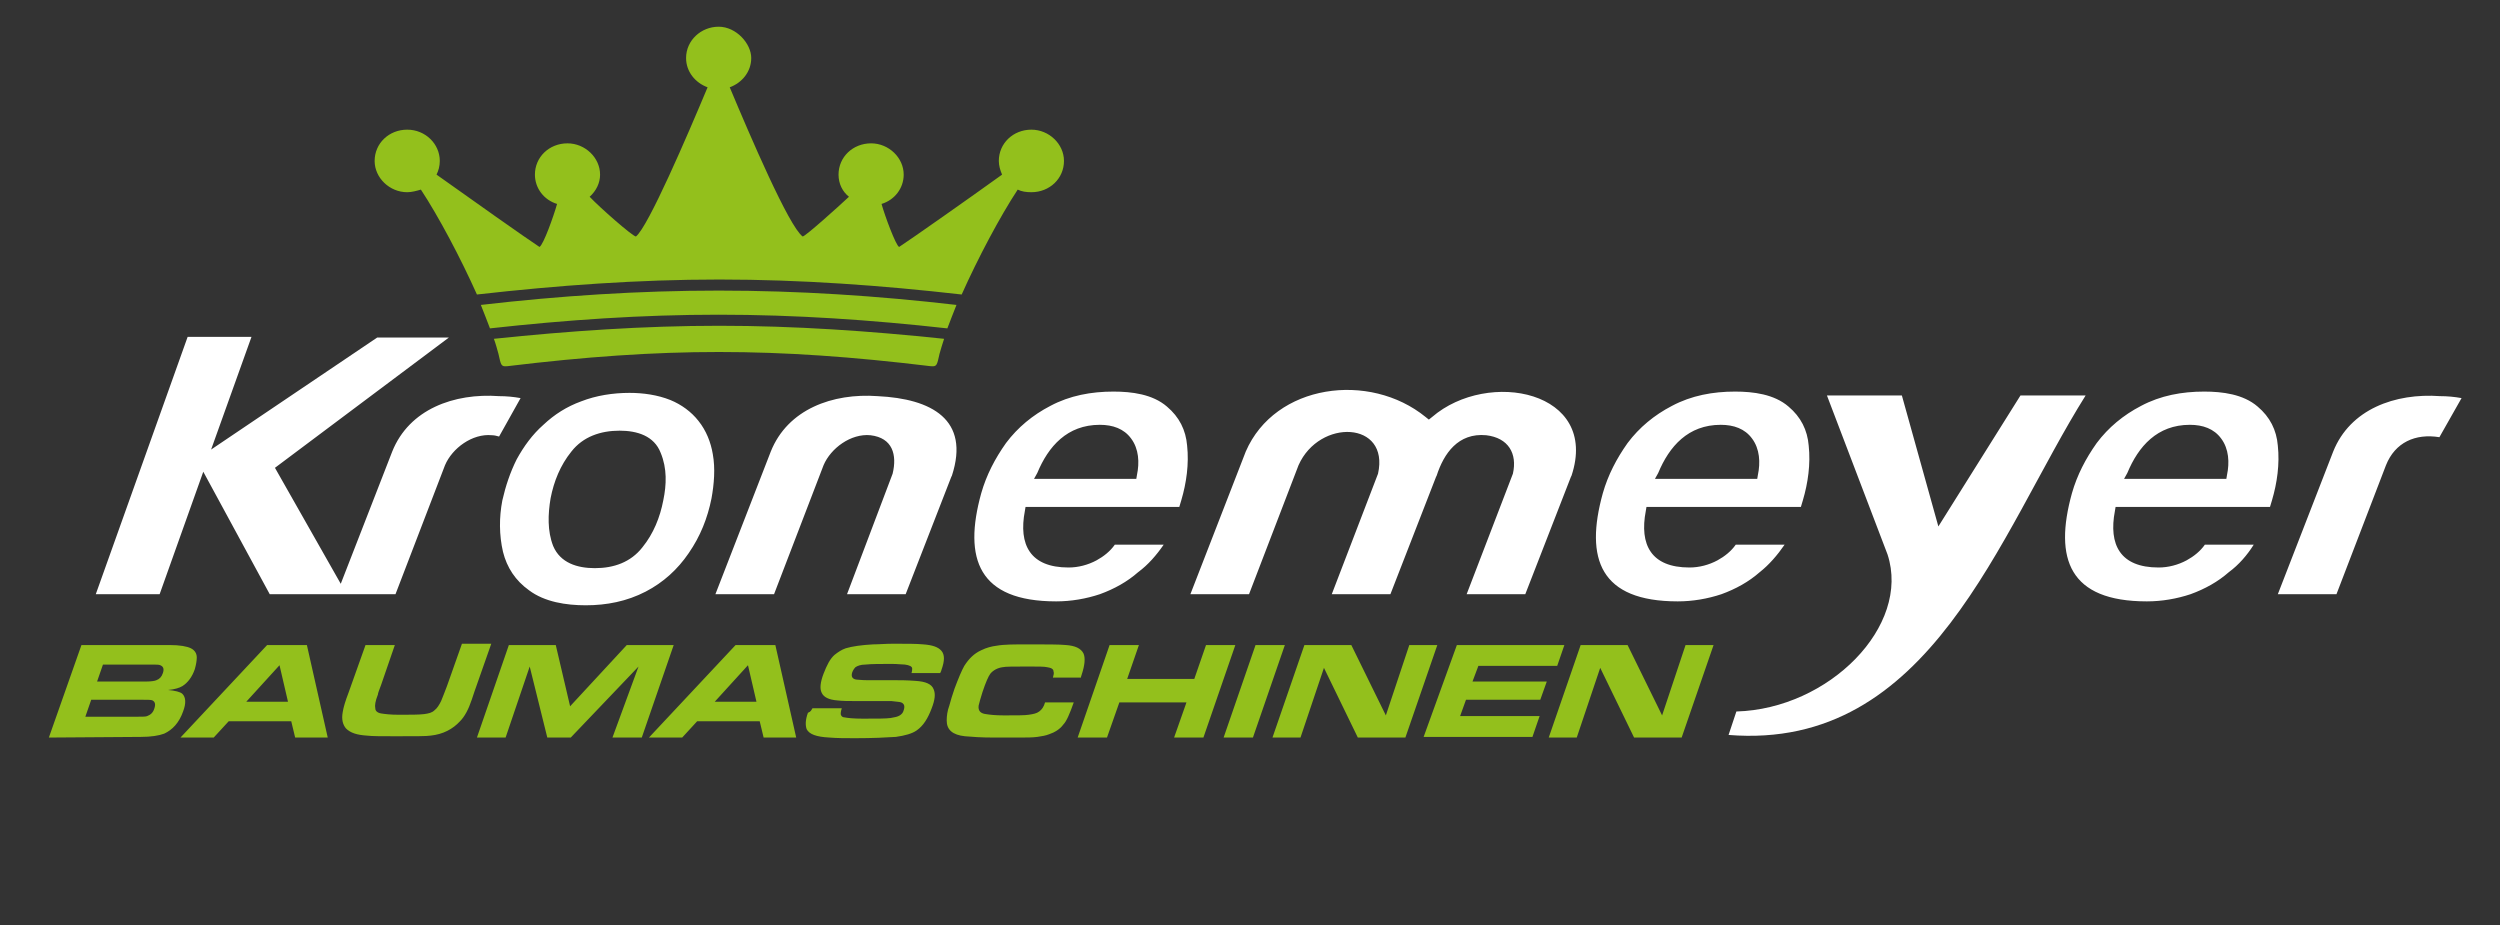 <?xml version="1.0" encoding="UTF-8"?>
<svg xmlns="http://www.w3.org/2000/svg" xmlns:xlink="http://www.w3.org/1999/xlink" version="1.1" id="Ebene_1" x="0px" y="0px" viewBox="0 0 383.7 142" style="enable-background:new 0 0 383.7 142;" xml:space="preserve">
<rect x="0" y="0" width="383.7" height="142" fill="#333333" stroke="none"/>
<style type="text/css">
	.st0{fill:#FFFFFF;}
	.st1{fill-rule:evenodd;clip-rule:evenodd;fill:#93C01C;}
	.st2{fill:#93C01C;}
</style>
<g>
	<path class="st0" d="M280.4,60.7l9.3,24.4c3.6,11-9,23.7-23.2,24.1l-1.2,3.6c31,2.5,41.5-30.9,54.8-52.1h-10l-12.6,20.1l-5.6-20.1   C291.9,60.7,280.4,60.7,280.4,60.7z M14.7,91.2h9.8l6.7-18.8l10.2,18.8h19.3l7.6-19.8c1.1-2.6,4.2-4.9,7.2-4.6   c0.4,0,0.7,0.1,1.1,0.2l3.3-5.9c-1.1-0.2-2.2-0.3-3.3-0.3c-6.9-0.5-13.8,2-16.4,8.5l-7.9,20.3L42.2,71.8l26.7-20h-11L32.4,69   l6.2-17.3h-9.8L14.7,91.2z M225.1,91.2h9l7-18l0.1-0.2c4.3-13-12.8-16.4-21.4-9l-0.5,0.4l-0.5-0.4c-8.6-7-23.1-5.1-27.6,5.3   l-8.5,21.9h9l7.6-19.8c3.2-7.2,14-6.8,12.2,1.3l0,0l-7.1,18.5h9l7-18l0.1-0.2c1.1-3.4,3.3-6.6,7.6-6.2c3.4,0.4,4.8,2.8,4.1,5.9l0,0   L225.1,91.2z M377.8,61.1c-1.1-0.2-2.2-0.3-3.3-0.3c-6.9-0.5-13.8,2-16.4,8.5l-8.5,21.9h9l7.6-19.8c1.4-3.5,4.5-4.9,8.2-4.3   L377.8,61.1z M130,91.2h9l7-18l0.1-0.2c2.8-8.6-3.1-11.8-11.4-12.2c-6.9-0.5-13.8,2-16.4,8.5l-8.5,21.9h9l7.6-19.8   c1.1-2.6,4.2-4.9,7.2-4.6c3.4,0.4,4.1,3,3.4,5.9l0,0L130,91.2z M101.8,76.8c-0.5,2.6-1.5,5.1-3.2,7.2c-1.8,2.3-4.4,3.2-7.3,3.2   c-2.7,0-5.3-0.8-6.4-3.4c-0.9-2.3-0.8-4.9-0.4-7.3c0.5-2.6,1.5-5.1,3.2-7.2c1.8-2.3,4.5-3.2,7.4-3.2c2.7,0,5.3,0.8,6.3,3.4   C102.4,71.9,102.3,74.4,101.8,76.8z M77.1,76.8c-0.5,2.6-0.5,5.3,0.1,7.9c0.6,2.4,1.9,4.4,4,5.9c2.4,1.8,5.7,2.3,8.7,2.3   c3.2,0,6.3-0.6,9.2-2.1c2.7-1.4,4.9-3.4,6.6-5.9c1.8-2.6,2.9-5.4,3.5-8.4c0.4-2.2,0.6-4.6,0.2-6.8c-0.3-1.8-1-3.6-2.2-5.1   c-1.1-1.4-2.6-2.5-4.3-3.2c-2-0.8-4.2-1.1-6.3-1.1c-2.5,0-5.1,0.4-7.4,1.3c-2.2,0.8-4.1,2-5.8,3.6c-1.7,1.5-3,3.3-4.1,5.3   C78.3,72.5,77.6,74.6,77.1,76.8z M326.5,72.6c1.7-4.1,4.6-7.4,9.6-7.4c2,0,3.7,0.6,4.8,2.1c1.2,1.6,1.3,3.7,0.9,5.6l-0.1,0.6H326   L326.5,72.6z M345.9,83.6h-7.5c-0.7,1-1.7,1.8-2.8,2.4c-1.3,0.7-2.8,1.1-4.3,1.1c-5.9,0-7.7-3.5-6.7-8.7l0.1-0.6h23.7l0.3-1   c0.8-2.7,1.2-5.6,0.9-8.4c-0.2-2.4-1.2-4.4-3.1-6c-2.2-1.9-5.4-2.3-8.2-2.3c-3.4,0-6.7,0.6-9.7,2.2c-2.7,1.4-5,3.3-6.8,5.7   c-1.7,2.4-3,4.9-3.8,7.7c-2.8,10.1-0.4,16.6,11.5,16.6c2.3,0,4.6-0.4,6.7-1.1c2.2-0.8,4.2-1.9,5.9-3.4   C343.6,86.7,344.9,85.2,345.9,83.6z M159.2,72.6c1.7-4.1,4.6-7.4,9.6-7.4c2,0,3.7,0.6,4.8,2.1c1.2,1.6,1.3,3.7,0.9,5.6l-0.1,0.6   h-15.7L159.2,72.6z M178.6,83.6h-7.5c-0.7,1-1.7,1.8-2.8,2.4c-1.3,0.7-2.8,1.1-4.3,1.1c-5.9,0-7.7-3.5-6.7-8.7l0.1-0.6H181l0.3-1   c0.8-2.7,1.2-5.6,0.9-8.4c-0.2-2.4-1.2-4.4-3.1-6c-2.2-1.9-5.4-2.3-8.2-2.3c-3.4,0-6.7,0.6-9.7,2.2c-2.7,1.4-5,3.3-6.8,5.7   c-1.7,2.4-3,4.9-3.8,7.7c-2.8,10.1-0.4,16.6,11.5,16.6c2.3,0,4.6-0.4,6.7-1.1c2.2-0.8,4.2-1.9,5.9-3.4   C176.2,86.7,177.5,85.2,178.6,83.6z M254.5,72.6c1.7-4.1,4.6-7.4,9.6-7.4c2,0,3.7,0.6,4.8,2.1c1.2,1.6,1.3,3.7,0.9,5.6l-0.1,0.6   H254L254.5,72.6z M273.9,83.6h-7.5c-0.7,1-1.7,1.8-2.8,2.4c-1.3,0.7-2.8,1.1-4.3,1.1c-5.9,0-7.7-3.5-6.7-8.7l0.1-0.6h23.7l0.3-1   c0.8-2.7,1.2-5.6,0.9-8.4c-0.2-2.4-1.2-4.4-3.1-6c-2.2-1.9-5.4-2.3-8.2-2.3c-3.4,0-6.7,0.6-9.7,2.2c-2.7,1.4-5,3.3-6.8,5.7   c-1.7,2.4-3,4.9-3.8,7.7c-2.8,10.1-0.4,16.6,11.5,16.6c2.3,0,4.6-0.4,6.7-1.1c2.2-0.8,4.2-1.9,5.9-3.4   C271.5,86.7,272.8,85.2,273.9,83.6z"></path>
	<path class="st1" d="M75.8,52c0.3,0.8,0.5,1.6,0.7,2.3c0.4,1.8,0.4,2,1.4,1.9c24-2.9,40.9-2.9,64.9,0c1,0.1,1-0.1,1.4-1.9   c0.2-0.7,0.4-1.4,0.7-2.3c-11.5-1.2-22.9-2-34.5-2S87.3,50.8,75.8,52 M73.8,46.8c0.5,1.3,1,2.5,1.4,3.6c11.7-1.3,23.3-2.1,35.1-2.1   s23.4,0.8,35.1,2.1c0.4-1.1,0.9-2.3,1.4-3.6c-12.1-1.4-24.3-2.2-36.5-2.2S85.9,45.4,73.8,46.8z M112,13.4c1.9-0.7,3.3-2.4,3.3-4.5   c0-2.2-2.3-4.8-5-4.8s-5,2.1-5,4.8c0,2.1,1.4,3.8,3.3,4.5c-3.1,7.4-9.1,21.4-11,22.9c-0.6-0.1-5.6-4.5-7.1-6.1   c1-0.9,1.6-2.1,1.6-3.4c0-2.6-2.3-4.8-5-4.8c-2.8,0-5,2.1-5,4.8c0,2.1,1.4,3.9,3.4,4.5c-0.5,1.8-2.1,6.3-2.7,6.6   c-1.7-1.1-10.9-7.6-15.8-11.1c0.3-0.6,0.5-1.3,0.5-2.1c0-2.6-2.2-4.8-5-4.8c-2.8,0-5,2.1-5,4.8c0,2.6,2.3,4.8,5,4.8   c0.7,0,1.4-0.2,2.1-0.4c2.7,4.1,6.1,10.5,8.6,16.1c12.4-1.4,24.7-2.3,37.2-2.3s24.9,0.9,37.2,2.3c2.5-5.6,5.9-12,8.6-16.1   c0.6,0.3,1.3,0.4,2.1,0.4c2.8,0,5-2.1,5-4.8c0-2.6-2.3-4.8-5-4.8c-2.8,0-5,2.1-5,4.8c0,0.7,0.2,1.4,0.5,2.1   c-5,3.6-14.1,10-15.8,11.1c-0.5-0.2-2.2-4.8-2.7-6.6c2-0.6,3.4-2.4,3.4-4.5c0-2.6-2.3-4.8-5-4.8c-2.8,0-5,2.1-5,4.8   c0,1.4,0.6,2.6,1.6,3.4c-1.6,1.5-6.6,6-7.1,6.1C121.1,34.8,115.1,20.8,112,13.4z"></path>
	<path class="st2" d="M237.7,113.2l4.9-14.2h7.2l5.3,10.8l3.6-10.8h4.3l-4.9,14.2h-7.3l-5.2-10.7l-3.6,10.7H237.7z M223.6,99h16.5   l-1.1,3.2h-12.1l-0.9,2.4h11.4l-1,2.8H225l-0.9,2.5h12.2l-1.1,3.2h-16.7L223.6,99z M195.3,113.2l4.9-14.2h7.2l5.3,10.8l3.6-10.8   h4.3l-4.9,14.2h-7.3l-5.2-10.7l-3.6,10.7H195.3z M187.8,113.2l4.9-14.2h4.5l-4.9,14.2H187.8z M165.4,113.2l4.9-14.2h4.5l-1.8,5.2   h10.3l1.8-5.2h4.5l-4.9,14.2h-4.5l1.9-5.4h-10.3l-1.9,5.4H165.4z M160.4,107.8h4.4c-0.6,1.7-1.1,2.9-1.6,3.4   c-0.5,0.7-1.3,1.2-2.2,1.5c-0.5,0.2-1.1,0.3-1.8,0.4s-1.7,0.1-3,0.1s-2.5,0-3.6,0c-2,0-3.4-0.1-4.5-0.2c-1.9-0.2-2.8-1-2.8-2.4   c0-0.7,0.1-1.5,0.4-2.3c0.2-0.8,0.5-1.7,0.8-2.6c0.6-1.6,1.1-2.8,1.5-3.5c0.7-1.1,1.5-1.9,2.6-2.4c0.8-0.4,1.6-0.6,2.4-0.7   c1.1-0.2,2.7-0.2,4.8-0.2c2.8,0,4.8,0,5.8,0.1c1.4,0.1,2.3,0.5,2.7,1.3c0.3,0.7,0.2,1.8-0.3,3.3c0,0.1-0.1,0.2-0.1,0.4h-4.3   c0.1-0.4,0.2-0.7,0.1-0.9c0-0.4-0.3-0.6-1-0.7c-0.4-0.1-1.4-0.1-2.8-0.1c-2.3,0-3.6,0-4,0.1c-0.8,0.1-1.5,0.5-1.9,1   c-0.3,0.4-0.7,1.3-1.2,2.8c-0.3,0.9-0.5,1.7-0.6,2.1c-0.1,0.8,0.3,1.2,1.1,1.3c0.6,0.1,1.5,0.2,2.8,0.2c1.9,0,3.2,0,3.8-0.1   c0.7-0.1,1.2-0.2,1.6-0.5C159.9,108.9,160.2,108.5,160.4,107.8z M124.7,108.7h4.5c-0.2,0.6-0.2,1-0.1,1.1c0.1,0.2,0.3,0.3,0.5,0.3   c0.5,0.1,1.4,0.2,2.8,0.2c2.2,0,3.6,0,4.3-0.1c0.6-0.1,1.1-0.2,1.4-0.4c0.3-0.2,0.5-0.4,0.6-0.8c0.2-0.6,0.1-1-0.4-1.2   c-0.3-0.1-0.8-0.1-1.5-0.2c-0.1,0-0.6,0-1.3,0h-4.1c-1.1,0-2.1,0-2.9-0.1c-1.3-0.1-2.1-0.5-2.4-1.2c-0.3-0.6-0.2-1.6,0.3-2.9   s1-2.3,1.7-2.9c0.5-0.4,1.1-0.8,1.7-1c1-0.3,2.4-0.5,4.2-0.6c0.9,0,1.9-0.1,3.1-0.1c2,0,3.6,0,4.6,0.1c1.4,0.1,2.3,0.4,2.8,1   s0.5,1.5,0,2.9c0,0.1-0.1,0.3-0.2,0.5h-4.4c0.1-0.3,0.1-0.6,0.1-0.7c0-0.3-0.4-0.5-1.1-0.6c-0.5,0-1.1-0.1-2-0.1   c-1.8,0-3.1,0-4.1,0.1c-0.7,0-1.2,0.2-1.5,0.4c-0.2,0.2-0.4,0.5-0.5,0.8c-0.2,0.6,0,1,0.6,1.1c0.2,0,0.8,0.1,1.8,0.1h4.2   c0.7,0,1.8,0,3.1,0.1c1.6,0.1,2.5,0.5,2.8,1.3c0.3,0.7,0.2,1.6-0.3,2.9c-0.6,1.6-1.3,2.7-2.3,3.4c-0.7,0.5-1.8,0.8-3.2,1   c-1.5,0.1-3.6,0.2-6.2,0.2c-1.5,0-2.8,0-4-0.1c-2-0.1-3.1-0.5-3.5-1.3c-0.2-0.6-0.2-1.4,0.2-2.5C124.5,109.2,124.5,109,124.7,108.7   z M109.7,107.7h6.4l-1.3-5.6L109.7,107.7z M99.6,113.2L112.9,99h6.1l3.2,14.2h-5l-0.6-2.5H107l-2.3,2.5H99.6z M73.2,113.2L78.1,99   h7.2l2.2,9.4l8.7-9.4h7.2l-4.9,14.2H94l4-10.9l-10.4,10.9H84l-2.7-10.9l-3.7,10.9H73.2z M56.1,99h4.5l-2.1,6.1   c-0.3,0.8-0.5,1.3-0.5,1.5c-0.4,1-0.5,1.7-0.4,2.1c0,0.4,0.3,0.7,0.9,0.8c0.6,0.1,1.5,0.2,2.7,0.2c1.8,0,3.1,0,3.9-0.1   c0.7-0.1,1.2-0.2,1.6-0.6c0.4-0.3,0.7-0.8,1-1.4c0.1-0.3,0.3-0.7,0.4-1l0.5-1.3l2.3-6.5h4.5l-2.6,7.4l-0.4,1.2   c-0.5,1.5-1.1,2.6-1.8,3.3c-1.1,1.2-2.6,2-4.5,2.2c-0.6,0.1-2.3,0.1-5.4,0.1c-2.1,0-3.6,0-4.4-0.1c-1.5-0.1-2.5-0.4-3.2-1.1   c-0.5-0.6-0.7-1.4-0.5-2.5c0.1-0.7,0.4-1.7,0.9-3L56.1,99z M37.8,107.7h6.4l-1.3-5.6L37.8,107.7z M27.7,113.2L41,99h6.1l3.2,14.2   h-5l-0.6-2.5h-9.6l-2.3,2.5H27.7z M13.1,110h8.1c0.7,0,1.2,0,1.4-0.1c0.5-0.2,0.9-0.5,1.1-1.2c0.2-0.6,0.1-1-0.3-1.2   c-0.2-0.1-0.7-0.1-1.4-0.1h-8L13.1,110z M14.9,104.6h7.6c0.7,0,1.3-0.1,1.5-0.2c0.5-0.2,0.8-0.5,1-1.1s0.1-1-0.4-1.2   c-0.2-0.1-0.6-0.1-1.3-0.1h-7.5L14.9,104.6z M7.5,113.2l5-14.2H26c1.6,0,2.7,0.2,3.3,0.5c0.6,0.3,0.9,0.8,0.9,1.4   c0,0.5-0.1,1.1-0.3,1.8c-0.4,1.2-1.1,2.1-1.9,2.6c-0.5,0.3-1.2,0.5-2.2,0.6c1.1,0.1,1.9,0.3,2.2,0.6c0.5,0.5,0.6,1.4,0.1,2.7   c-0.6,1.7-1.6,2.8-2.9,3.4c-0.8,0.3-2,0.5-3.6,0.5L7.5,113.2L7.5,113.2z"></path>
</g>
</svg>
